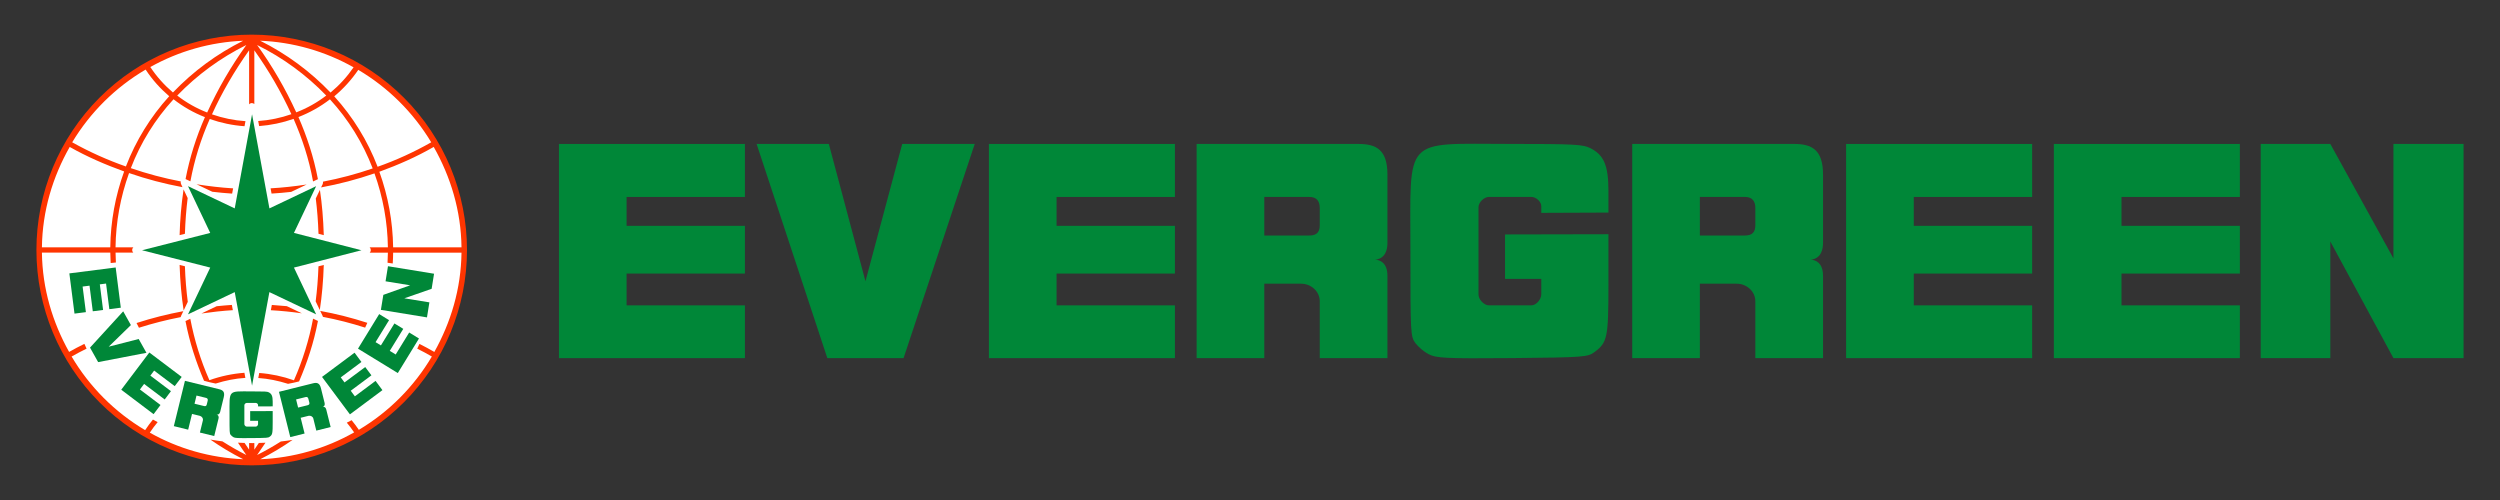 <svg width="90" height="18" viewBox="0 0 90 18" fill="none" xmlns="http://www.w3.org/2000/svg">
<rect x="0" y="0" width="90" height="18" fill="#333333" stroke="none"/>
<path d="M16.7 8.998C16.7 11.024 15.895 12.968 14.462 14.401C13.03 15.835 11.086 16.64 9.06 16.64C7.034 16.64 5.091 15.835 3.658 14.401C2.226 12.968 1.421 11.024 1.421 8.998C1.421 6.971 2.226 5.027 3.658 3.594C5.091 2.161 7.034 1.356 9.06 1.356C11.086 1.356 13.03 2.161 14.462 3.594C15.895 5.027 16.7 6.971 16.7 8.998Z" fill="white"/>
<path d="M9.061 1.247C7.006 1.247 5.035 2.064 3.581 3.518C2.128 4.972 1.311 6.943 1.311 8.999C1.311 11.056 2.128 13.027 3.581 14.482C5.034 15.936 7.006 16.753 9.061 16.753C11.117 16.753 13.088 15.936 14.541 14.482C15.995 13.028 16.811 11.056 16.812 9C16.811 6.944 15.995 4.972 14.541 3.518C13.088 2.064 11.117 1.247 9.061 1.247ZM9.367 1.466C10.548 1.515 11.7 1.843 12.729 2.423C12.496 2.763 12.216 3.069 11.899 3.332C11.169 2.569 10.313 1.938 9.368 1.467M8.754 1.467C7.811 1.937 6.955 2.567 6.226 3.329C5.913 3.063 5.638 2.755 5.411 2.413C6.436 1.84 7.582 1.515 8.755 1.467M8.868 1.62C8.32 2.382 7.847 3.196 7.458 4.05C7.075 3.901 6.715 3.699 6.38 3.44C7.099 2.695 7.941 2.079 8.868 1.62ZM9.256 1.62C10.184 2.079 11.026 2.695 11.745 3.44C11.416 3.692 11.052 3.896 10.665 4.045C10.275 3.193 9.803 2.38 9.256 1.62ZM8.968 1.812V3.757C8.979 3.743 8.993 3.733 9.009 3.725C9.025 3.717 9.042 3.712 9.06 3.711C9.077 3.71 9.095 3.713 9.112 3.719C9.128 3.725 9.143 3.734 9.156 3.746V1.812C9.672 2.535 10.119 3.304 10.49 4.111C10.104 4.246 9.703 4.329 9.295 4.357L9.329 4.539C9.752 4.507 10.169 4.42 10.569 4.279C10.872 4.973 11.12 5.703 11.27 6.533L11.441 6.452L11.445 6.45C11.29 5.632 11.043 4.903 10.744 4.214C11.146 4.057 11.526 3.847 11.878 3.576C12.543 4.301 13.065 5.145 13.417 6.063C12.832 6.265 12.233 6.424 11.626 6.54C11.632 6.569 11.629 6.599 11.617 6.627L11.559 6.747C12.212 6.627 12.852 6.459 13.481 6.242C13.788 7.097 13.952 7.997 13.964 8.905H13.306C13.319 8.917 13.33 8.931 13.337 8.948C13.344 8.964 13.348 8.981 13.349 8.999C13.349 9.017 13.346 9.034 13.339 9.051C13.333 9.067 13.323 9.082 13.31 9.095H13.964C13.962 9.217 13.958 9.338 13.951 9.459L14.138 9.485C14.147 9.354 14.152 9.225 14.153 9.095H16.614C16.598 10.397 16.231 11.604 15.636 12.67C15.46 12.568 15.282 12.471 15.1 12.38L15.021 12.552C15.199 12.641 15.374 12.734 15.547 12.835C14.905 13.921 14.001 14.828 12.918 15.474C12.837 15.352 12.748 15.238 12.658 15.127C12.601 15.158 12.542 15.188 12.485 15.216C12.579 15.329 12.667 15.445 12.749 15.566C11.715 16.153 10.556 16.484 9.368 16.533C9.787 16.321 10.174 16.087 10.534 15.836C10.393 15.859 10.252 15.878 10.11 15.894C9.834 16.07 9.549 16.232 9.256 16.38C9.361 16.232 9.459 16.085 9.557 15.938C9.478 15.942 9.399 15.945 9.319 15.946C9.265 16.027 9.214 16.107 9.156 16.187V15.951L9.075 15.952L8.968 15.949V16.187C8.911 16.107 8.859 16.027 8.805 15.946C8.725 15.944 8.645 15.94 8.566 15.936C8.664 16.084 8.762 16.231 8.868 16.38C8.573 16.231 8.286 16.067 8.007 15.889C7.862 15.871 7.717 15.85 7.572 15.824C7.938 16.08 8.331 16.318 8.755 16.532C7.575 16.483 6.423 16.156 5.393 15.576C5.481 15.441 5.576 15.316 5.676 15.196C5.618 15.167 5.563 15.135 5.506 15.104C5.405 15.226 5.312 15.353 5.225 15.485C4.134 14.838 3.223 13.927 2.578 12.835C2.754 12.734 2.934 12.641 3.117 12.551C3.089 12.494 3.064 12.435 3.038 12.379C2.852 12.47 2.668 12.566 2.488 12.669C1.892 11.604 1.526 10.397 1.509 9.094H3.971C3.972 9.22 3.977 9.344 3.984 9.469L4.172 9.45C4.166 9.331 4.161 9.214 4.16 9.094H4.798C4.785 9.081 4.776 9.067 4.769 9.05C4.762 9.034 4.759 9.016 4.759 8.999C4.759 8.981 4.763 8.964 4.77 8.948C4.777 8.932 4.788 8.917 4.801 8.905H4.159C4.171 7.993 4.336 7.089 4.646 6.23C5.272 6.447 5.914 6.616 6.57 6.738L6.518 6.626C6.503 6.597 6.5 6.563 6.51 6.532C5.899 6.415 5.298 6.255 4.71 6.053C5.062 5.137 5.584 4.296 6.247 3.573C6.59 3.842 6.971 4.059 7.378 4.217C7.062 4.931 6.828 5.679 6.68 6.445L6.691 6.451L6.854 6.528C6.998 5.756 7.232 5.002 7.551 4.284C7.955 4.426 8.376 4.514 8.803 4.544L8.837 4.362C8.425 4.335 8.02 4.252 7.631 4.116C7.99 3.329 8.428 2.573 8.967 1.812M5.243 2.505C5.487 2.878 5.776 3.193 6.092 3.464C5.42 4.203 4.891 5.06 4.532 5.993C3.864 5.759 3.217 5.468 2.599 5.123C3.248 4.043 4.157 3.143 5.244 2.504M12.898 2.515C13.976 3.153 14.879 4.049 15.524 5.123C14.908 5.473 14.262 5.768 13.594 6.004C13.236 5.069 12.706 4.209 12.033 3.468C12.364 3.192 12.655 2.871 12.898 2.515ZM2.508 5.289C3.13 5.642 3.79 5.927 4.469 6.172C4.151 7.049 3.982 7.973 3.97 8.905H1.509C1.526 7.585 1.9 6.362 2.51 5.289M15.614 5.289C16.223 6.364 16.598 7.586 16.614 8.905H14.153C14.14 7.977 13.972 7.057 13.657 6.183C14.33 5.938 14.989 5.65 15.614 5.289ZM7.078 6.635L7.643 6.903C7.881 6.931 8.118 6.955 8.357 6.97L8.392 6.781C7.951 6.755 7.513 6.702 7.078 6.634M11.04 6.642C10.609 6.707 10.175 6.756 9.741 6.78L9.776 6.969C10.012 6.955 10.248 6.934 10.482 6.908L11.04 6.642ZM6.608 6.818C6.528 7.364 6.48 7.914 6.466 8.465L6.657 8.416C6.672 7.962 6.705 7.534 6.756 7.13L6.608 6.818M11.517 6.835L11.368 7.146C11.418 7.547 11.451 7.968 11.466 8.416L11.656 8.465C11.639 7.882 11.592 7.341 11.517 6.835ZM6.466 9.538C6.485 10.124 6.533 10.67 6.611 11.178L6.76 10.866C6.708 10.463 6.672 10.039 6.657 9.586L6.466 9.538ZM11.656 9.538L11.465 9.587C11.449 10.033 11.415 10.451 11.364 10.849L11.513 11.161C11.589 10.657 11.638 10.118 11.656 9.538ZM8.347 10.977C8.165 10.989 7.983 11.005 7.801 11.024L7.251 11.286C7.626 11.232 8.002 11.19 8.382 11.166L8.347 10.977ZM9.786 10.978L9.751 11.168C10.125 11.189 10.497 11.227 10.867 11.279L10.326 11.022C10.146 11.004 9.966 10.99 9.786 10.978ZM11.529 11.194L11.616 11.376C11.62 11.386 11.623 11.396 11.625 11.407C12.14 11.505 12.646 11.635 13.145 11.795C13.172 11.74 13.198 11.679 13.224 11.622C12.669 11.441 12.103 11.298 11.529 11.193M6.6 11.202C6.03 11.308 5.467 11.45 4.915 11.629C4.943 11.686 4.973 11.742 5.002 11.799C5.496 11.642 5.997 11.515 6.505 11.416C6.507 11.402 6.511 11.389 6.517 11.376L6.6 11.202ZM11.271 11.471C11.127 12.235 10.896 12.98 10.582 13.691C10.179 13.548 9.758 13.459 9.332 13.427L9.298 13.608C9.661 13.632 10.019 13.707 10.369 13.818C10.507 13.792 10.64 13.765 10.767 13.731C11.055 13.058 11.295 12.35 11.446 11.554C11.444 11.553 11.442 11.553 11.441 11.552L11.271 11.471ZM6.851 11.476L6.691 11.552L6.677 11.558C6.827 12.342 7.062 13.043 7.345 13.708C7.479 13.746 7.619 13.78 7.764 13.808C8.114 13.699 8.47 13.625 8.833 13.604L8.799 13.42C8.369 13.452 7.944 13.542 7.538 13.687C7.225 12.979 6.995 12.237 6.851 11.476Z" fill="#FE3501"/>
<path d="M58.76 5.182V12.893H61.195V10.213H62.525C62.877 10.213 63.192 10.49 63.192 10.842V12.893H65.629V9.935C65.629 9.468 65.374 9.359 65.182 9.345C65.374 9.341 65.629 9.21 65.629 8.739V6.287C65.629 5.384 65.22 5.182 64.584 5.182H58.76ZM61.195 7.09H62.824C63.07 7.09 63.192 7.235 63.192 7.481V8.118C63.192 8.363 63.07 8.478 62.824 8.478H61.195V7.09Z" fill="#008738"/>
<path d="M73.939 5.182H80.635V7.09H76.374V8.13H80.635V9.848H76.374V10.993H80.635V12.893H73.939V5.182Z" fill="#008738"/>
<path d="M66.461 5.182H73.157V7.09H68.896V8.13H73.157V9.848H68.896V10.993H73.157V12.893H66.46V5.182" fill="#008738"/>
<path d="M20.122 5.182H26.817V7.09H22.557V8.13H26.817V9.848H22.557V10.993H26.817V12.893H20.122V5.182Z" fill="#008738"/>
<path d="M81.385 5.182H83.892L86.164 9.302V5.182H88.689V12.893H86.164L83.892 8.694V12.893H81.385V5.182Z" fill="#008738"/>
<path d="M51.433 12.752C51.249 12.651 51.087 12.516 50.955 12.353C50.78 12.117 50.775 12.007 50.775 9.041C50.775 4.865 50.484 5.181 54.34 5.181C56.65 5.181 56.983 5.198 57.25 5.332C57.742 5.579 57.903 5.96 57.904 6.872V7.653L55.486 7.663V7.419C55.486 7.258 55.294 7.089 55.133 7.089H53.604C53.429 7.089 53.226 7.281 53.226 7.458V10.602C53.226 10.783 53.423 10.993 53.605 10.993H55.126C55.305 10.993 55.486 10.776 55.486 10.599V10.039H54.182V8.44L57.904 8.432V10.211C57.904 12.152 57.869 12.329 57.399 12.676C57.163 12.85 57.036 12.868 54.442 12.891C51.99 12.912 51.703 12.89 51.433 12.751" fill="#008738"/>
<path d="M43.079 5.182V12.893H45.514V10.213H46.844C47.196 10.213 47.511 10.49 47.511 10.842V12.893H49.948V9.935C49.948 9.468 49.693 9.359 49.501 9.345C49.693 9.341 49.948 9.21 49.948 8.739V6.287C49.948 5.384 49.539 5.182 48.903 5.182H43.079ZM45.514 7.09H47.143C47.389 7.09 47.511 7.235 47.511 7.481V8.118C47.511 8.363 47.389 8.478 47.143 8.478H45.514V7.09Z" fill="#008738"/>
<path d="M35.601 5.182H42.297V7.09H38.036V8.13H42.297V9.848H38.036V10.993H42.297V12.893H35.601V5.182Z" fill="#008738"/>
<path d="M27.238 5.182H29.838L31.157 10.126L32.48 5.182H35.09L32.528 12.893H29.784L27.238 5.182Z" fill="#008738"/>
<path d="M10.043 14.105L10.45 15.736L10.965 15.607L10.824 15.04L11.105 14.97C11.179 14.952 11.261 14.994 11.28 15.068L11.387 15.502L11.903 15.373L11.746 14.748C11.722 14.649 11.662 14.64 11.62 14.647C11.662 14.635 11.708 14.594 11.683 14.495L11.554 13.976C11.507 13.786 11.41 13.764 11.274 13.798L10.043 14.105ZM10.659 14.38L11.004 14.294C11.056 14.281 11.089 14.305 11.101 14.357L11.136 14.492C11.149 14.544 11.129 14.574 11.076 14.588L10.732 14.673L10.659 14.38Z" fill="#008738"/>
<path d="M12.888 12.552L13.651 11.307L14.006 11.526L13.52 12.317L13.713 12.435L14.199 11.644L14.518 11.839L14.032 12.631L14.245 12.762L14.731 11.97L15.083 12.186L14.321 13.43L12.888 12.552Z" fill="#008738"/>
<path d="M11.593 13.569L12.764 12.697L13.011 13.031L12.267 13.586L12.402 13.768L13.148 13.213L13.371 13.512L12.626 14.067L12.775 14.268L13.52 13.712L13.767 14.045L12.597 14.917L11.593 13.569Z" fill="#008738"/>
<path d="M4.164 9.629L4.349 11.077L3.936 11.13L3.818 10.208L3.594 10.237L3.711 11.159L3.34 11.206L3.223 10.284L2.974 10.316L3.092 11.237L2.682 11.29L2.497 9.842L4.164 9.629Z" fill="#008738"/>
<path d="M13.712 11.155L13.8 10.615L14.766 10.271L13.88 10.127L13.967 9.584L15.626 9.854L15.539 10.397L14.556 10.739L15.458 10.885L15.371 11.426L13.712 11.155Z" fill="#008738"/>
<path d="M8.406 15.74C8.371 15.722 8.324 15.682 8.303 15.653C8.264 15.602 8.263 15.578 8.263 14.932C8.263 14.022 8.2 14.09 9.04 14.09C9.544 14.09 9.617 14.094 9.675 14.123C9.781 14.177 9.817 14.261 9.817 14.459V14.629L9.29 14.631V14.579C9.29 14.544 9.248 14.506 9.213 14.506H8.88C8.842 14.506 8.797 14.548 8.797 14.586V15.272C8.797 15.311 8.841 15.357 8.88 15.357H9.212C9.251 15.357 9.29 15.31 9.29 15.271V15.149H9.006V14.801L9.817 14.799V15.187C9.817 15.61 9.809 15.649 9.707 15.724C9.655 15.762 9.628 15.766 9.062 15.771C8.528 15.775 8.465 15.771 8.407 15.74" fill="#008738"/>
<path d="M6.658 13.71L6.258 15.341L6.774 15.468L6.913 14.901L7.194 14.97C7.268 14.988 7.321 15.063 7.303 15.138L7.197 15.572L7.712 15.698L7.866 15.072C7.889 14.973 7.841 14.938 7.801 14.924C7.842 14.933 7.903 14.919 7.928 14.819L8.055 14.3C8.102 14.109 8.026 14.045 7.891 14.012L6.658 13.71ZM7.074 14.24L7.419 14.324C7.472 14.337 7.489 14.374 7.477 14.426L7.444 14.561C7.432 14.613 7.4 14.631 7.348 14.618L7.003 14.534L7.074 14.24Z" fill="#008738"/>
<path d="M5.376 12.69L6.541 13.569L6.29 13.901L5.549 13.341L5.413 13.522L6.154 14.082L5.929 14.381L5.188 13.821L5.037 14.021L5.778 14.58L5.529 14.91L4.365 14.03L5.376 12.69Z" fill="#008738"/>
<path d="M4.435 11.208L4.712 11.703L3.913 12.481L4.993 12.204L5.272 12.701L3.533 13.036L3.241 12.514L4.435 11.208Z" fill="#008738"/>
<path d="M11.38 11.316L9.698 10.516L9.074 13.884L8.45 10.516L6.768 11.316L7.568 9.633L5.113 9.009L7.568 8.385L6.768 6.702L8.45 7.502L9.074 4.115L9.699 7.502L11.381 6.702L10.582 8.385L13.012 9.009L10.582 9.633L11.381 11.316" fill="#008738"/>
</svg>
